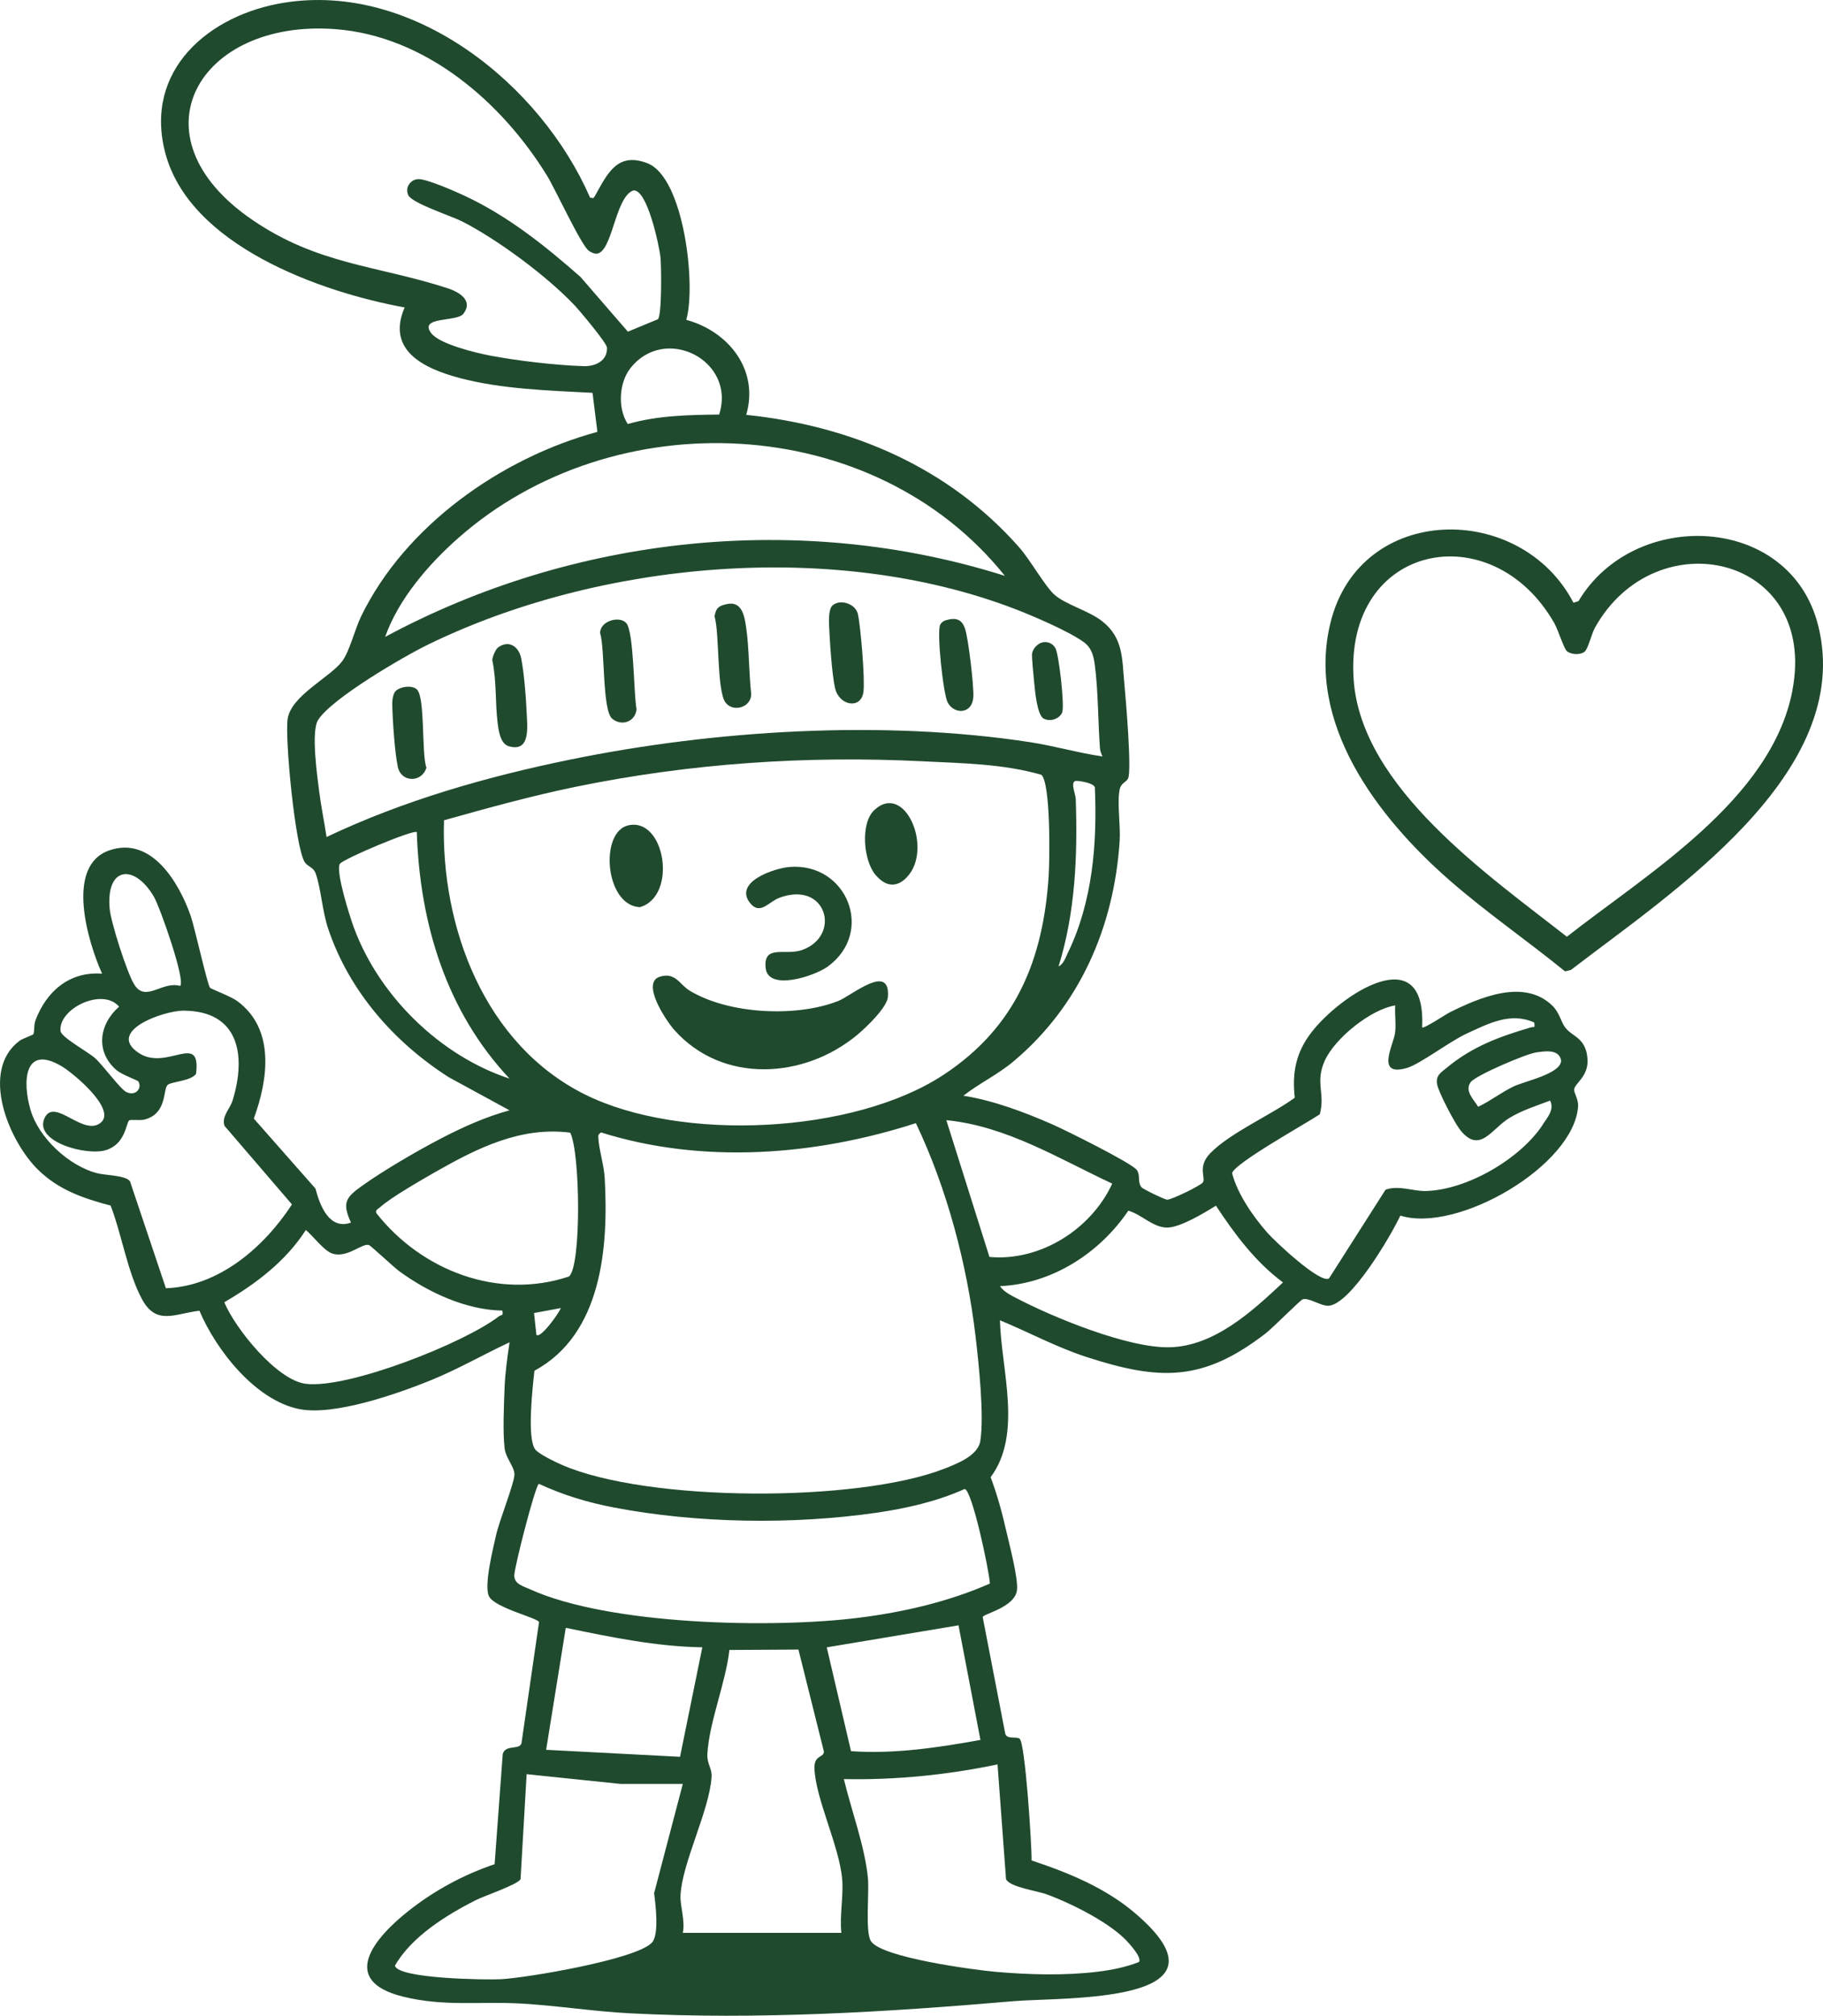 <?xml version="1.0" encoding="UTF-8"?>
<svg xmlns="http://www.w3.org/2000/svg" id="Ebene_2" data-name="Ebene 2" viewBox="0 0 453.13 500.91">
  <defs>
    <style>
      .cls-1 {
        fill: #204a2e;
      }
    </style>
  </defs>
  <g id="Ebene_1-2" data-name="Ebene 1">
    <g>
      <path class="cls-1" d="M394.46,261.95c-.89-4.3-3.74-4.37-5.45-6.68-1.04-1.41-1.38-3.63-3.14-5.35-7.03-6.84-18.07-2.04-25.52,1.65-.92.45-6.49,4.17-6.86,3.74,1.08-22.41-20.43-8-27.55,1.27-3.82,4.98-4.82,10.03-4.11,16.21-5.94,4.32-16.08,8.71-21.04,13.83-3.25,3.36-.99,6.11-1.82,7.23-.61.82-7.83,4.32-8.87,4.28-.59-.03-5.97-2.6-6.36-3.09-1.08-1.35-.19-2.88-1.17-4.29-1.2-1.72-17.8-9.93-20.86-11.28-7.02-3.08-14.64-5.97-22.24-7.18,3.95-3.09,8.56-5.27,12.41-8.5,16.52-13.84,25.04-33.5,26.43-54.84.25-3.79-.67-9.35-.01-12.75.31-1.62,1.68-1.83,2.1-2.75.94-2.02-.56-19.7-.91-23.34-.61-6.32-.18-11.5-5.51-15.72-3.31-2.63-9.1-4.13-11.89-6.61-2.32-2.07-6.02-8.64-8.66-11.65-17.54-19.97-41.69-30.31-67.95-33.04,3.26-11.13-4.36-20.75-14.9-23.61,2.48-8.45-.53-35.32-9.62-38.9-7.65-3.01-10.1,2.87-13.09,8.12-.4.71-.42.52-1.2.41C134.38,20.92,102.84-4.47,70.64.67c-18.75,2.99-34.94,16.79-29.57,37.29,6.03,23.05,38.58,34.64,59.51,38.44-4.67,10.78,5,15.23,13.69,17.54,10.48,2.78,22.22,3.11,33.01,3.68l1.21,9.7c-23.9,6.48-47.79,23.3-58.75,45.88-1.5,3.09-2.87,8.69-4.67,11.1-3.04,4.06-12.67,8.51-13.57,14.33-.73,4.74,1.89,32.21,4.28,35.67.74,1.08,2.13,1.18,2.69,2.77,1.34,3.8,1.62,9.35,3.14,13.84,5.24,15.46,16.34,28.08,29.93,36.78l15.11,8.23c-5.92,1.61-11.56,4.15-16.99,6.97-5.95,3.09-14.3,7.96-19.71,11.82-4.03,2.88-4.95,4.17-2.72,9.11-5.37,1.92-7.72-4.23-8.82-8.46l-15.32-17.39c3.56-9.7,5.35-22.3-4.16-29.23-1.56-1.14-6.49-2.99-6.73-3.28-.66-.79-3.85-15.17-4.82-17.92-2.87-8.16-9.71-19.86-20.21-16.22-11.13,3.86-5.24,22.95-1.8,30.64-8.11-.6-13.84,4.38-16.57,11.64-.41,1.08-.2,2.9-.52,3.42-.13.21-2.66,1.04-3.49,1.67-9.9,7.51-2.51,25.07,4.8,32.12,5.14,4.96,11.16,6.99,17.91,8.78,2.77,7.19,4.16,16.46,7.75,23.18,3.59,6.71,8.13,3.68,14.32,2.95,4.14,9.78,13.94,22.29,24.85,24.45,8.65,1.72,24.51-3.84,32.81-7.23,6.68-2.73,12.92-6.33,19.43-9.38-.52,3.41-1.11,7.78-1.24,11.19-.16,4.25-.48,11.19.01,15.2.3,2.46,2.56,4.67,2.43,6.61-.16,2.41-3.73,11.24-4.55,14.9-.75,3.36-3.04,12.42-1.8,15.16,1.32,2.93,12.23,5.44,12.47,6.48l-4.37,30.14c-.56,1.69-3.93.2-4.65,2.63l-2.02,27.39c-7.75,2.61-15.02,6.56-21.43,11.63-8.4,6.65-17.46,17.28-1.32,21.28,10.22,2.53,19.08,1.14,29.22,1.71,9.06.51,18.21,1.98,27.27,2.44,31.81,1.62,63.35-.28,95.22-3.02,12.43-1.07,56.81.86,30.3-21.82-7.41-6.34-16.63-10.12-25.79-13.15.07-3.66-1.59-29.32-2.98-30.26-.95-.64-3.12.28-3.57-1.28l-5.6-28.94c.13-.83,8.13-2.43,8.53-6.8.28-3.04-1.93-11.37-2.72-14.81-1.02-4.46-2.22-8.87-3.84-13.15,7.97-10.68,2.66-26.57,2.31-39,7.17,2.97,14.09,6.71,21.5,9.12,18.26,5.92,28.95,6.18,44.54-5.85,1.81-1.4,8.5-8.17,9.18-8.45,1.39-.59,4.48,1.62,6.37,1.58,5.48-.14,15.66-17.49,17.94-22.41,14.16,4.47,43.19-12.45,44.18-27.13.12-1.78-1.07-3.43-.99-4.19.19-1.74,4.26-3.52,3.17-8.81h.03ZM260.68,217.4c-1.33,21.14-8.19,37.86-26.13,49.68-22.37,14.74-65.29,16.75-89.11,4.92-24.92-12.37-35.91-41.51-35.08-68.16,10.78-3.02,21.66-6.04,32.64-8.3,28.49-5.85,57.45-7.81,86.45-6.35,9.79.49,19.9.61,29.4,3.35,2.32,2.2,2.07,20.84,1.82,24.85h.01ZM132.83,340.64c16.85-9.1,18.45-30.83,17.47-48.02-.17-3.02-1.49-7.27-1.58-9.96-.03-.75.08-.78.67-1.25,25.29,7.95,53.27,5.77,78.26-2.3,7.7,16.1,12.72,35.07,14.83,52.94.8,6.74,2.18,19.72,1.19,26.04-.58,3.67-5.83,5.66-8.9,6.87-21.57,8.46-73.95,8.36-95.18-.97-1.56-.69-5.58-2.6-6.53-3.78-2.15-2.67-.65-15.69-.22-19.56h0ZM132.74,326.29l6.65-1.23c-.33,1.08-4.98,7.66-6.06,6.66l-.59-5.43ZM265.45,236.73c-.56,1.16-1.09,2.87-2.33,3.42,4.17-13.34,4.75-27.63,4.27-41.57-.05-1.36-1.58-4.64.27-4.53,1.07.06,4.11.54,4.48,1.6.61,13.93-.56,28.4-6.68,41.08h-.01ZM178.75,103.02c-7.6.07-15.37.25-22.71,2.35-2.54-3.87-2.2-10.19.62-13.82,8.6-11.06,26.42-1.97,22.09,11.47ZM145.14,90.99c-6.86-.2-16.68-1.35-23.45-2.65-3.46-.67-12.42-2.82-14.49-5.53-3.25-4.25,6.38-2.74,7.98-4.83,2.61-3.43-1.3-5.51-4.03-6.39-17.54-5.66-32.18-5.81-48.5-17-30.38-20.82-13.21-49.88,20.66-47.35,22.45,1.68,41.41,18.11,52.69,36.46,2.05,3.33,8.59,17.58,10.44,18.68.55.33,1.09.64,1.76.67,4.04-.11,4.61-13.98,9.17-15.71,3.5-.6,6.56,14.01,6.81,16.71.21,2.26.36,14.16-.64,15.28l-7.47,3.09-11.8-13.62c-8.81-7.76-18.16-15.22-28.92-20.21-2.25-1.04-9.4-4.21-11.46-4.07-1.92.13-3.27,2.12-2.41,3.97.94,2.04,10.76,5.19,13.46,6.57,8.86,4.54,20.94,13.52,27.79,20.72,1.31,1.38,8.11,9.46,8.15,10.62.1,3.31-2.92,4.67-5.75,4.59h0ZM113.91,133.7c38.65-34.13,103.2-31.41,135.86,9.4-50.91-16.1-107.27-9.99-154.04,15.17,3.31-9.37,10.77-18.03,18.18-24.57h0ZM81.17,208c-.56-3.73-1.34-7.48-1.82-11.23-.5-3.92-2.08-15.01-.28-17.86,3.35-5.33,21.18-15.73,27.35-18.74,42.73-20.82,101-26.02,145.77-8.87,4.49,1.72,13.5,5.57,17.2,8.27,1.94,1.41,2.45,3.43,2.75,5.74.85,6.53.78,13.96,1.26,20.57.06.81.33,1.39.62,2.1-6.05-.89-11.92-2.62-17.98-3.55-36.49-5.58-78.27-3.05-114.36,4.34-20.75,4.25-41.39,10.15-60.52,19.23h0ZM87.99,230.6c-.98-2.63-4.64-14.1-3.51-15.93.75-1.2,18.42-8.65,19.12-7.88.74,22.7,7.32,44.51,23.05,61.25-17.19-5.64-32.37-20.46-38.66-37.45h0ZM38.21,222.76c1.57,2.67,7.96,20.88,6.57,22.24-4.53-1.29-8.6,4.26-11.44-.4-1.79-2.93-5.77-15.34-6.08-18.78-.95-10.57,6.18-11.16,10.94-3.06h0ZM29.6,250.16c-4.96,4.33-5.99,11.19-.62,15.79,1.28,1.09,5.24,2.52,5.4,2.78,1.01,1.63-.59,3.75-2.94,2.66-1.54-.72-5.82-6.69-7.88-8.5-1.76-1.54-8.36-5.13-8.52-6.69-.55-5.58,10.48-10.89,14.56-6.04h0ZM41.23,320.11l-8.92-26.56c-1.12-1.52-6.06-1.44-8.28-2.03-6.94-1.84-14.41-8.76-16.44-15.7-2.06-7.02-1.62-16.44,7.79-10.82,2.86,1.71,13.3,10.39,9.85,13.82-4.27,4.02-11.58-6.21-14.11-1.07-2.93,5.95,10.46,9.61,15.31,8.03,4.82-1.58,4.87-6.66,5.68-7.35.33-.28,2.68.06,3.74-.2,5.85-1.46,4.56-7.66,5.88-8.67,1.04-.8,5.7-.91,7-2.7,1.31-10.68-7.23-.57-14.23-5.19-8.23-5.44,6.19-10.54,11.12-10.52,13.92.06,15.61,11.28,12.18,22.36-.64,2.07-2.74,3.84-2.01,6.25l16.78,19.54c-6.92,10.63-18.16,20.38-31.35,20.83v-.02ZM124.07,327.06c-8.56,6.67-37.51,18.12-48.07,16.82-7.18-.89-17.53-13.71-20.25-20.27,7.88-4.58,15.3-10.22,20.27-17.95,1.85,1.49,4.58,5.35,6.83,5.93,3.63.94,7.1-2.65,8.82-2.21.48.12,6.08,5.42,7.52,6.48,7.17,5.27,16.67,9.69,25.66,9.82.35,1.4-.26,1-.76,1.39h-.02ZM93.53,301.44c-.31-.78.57-1.08,1.02-1.5,2.55-2.33,10.38-6.82,13.72-8.73,10.32-5.88,21.16-11.32,33.46-9.74,2.53,4.96,2.8,33.33-.32,35.75-17.65,5.9-36.72-1.53-47.89-15.79h.01ZM162.01,482.78c-4.02,4.17-30.93,8.7-37.48,9.06-3.56.19-25.61-.09-26.36-3.37,4.09-7.19,12.78-12.57,20.07-16.27,2.1-1.06,10.51-3.89,11.15-5.23l1.51-26.08,23.36,2.42h15.46l-7.13,27.14c.34,2.75,1.32,10.35-.57,12.32h0ZM135.75,434.83l4.88-30.31c11.17,2.31,22.5,4.66,33.94,4.84l-5.54,27.21-33.28-1.74h0ZM209.14,480.32h-39.42c.64-2.98-.7-6.64-.57-9.32.38-8.05,7.17-21.03,7.72-29.39.15-2.26-1.18-3.18-1.04-5.78.45-7.91,4.58-17.71,5.47-25.81l17.16-.1,6.33,25.34c.05,1.55-2.44.81-2.35,4.08.21,7.57,6.21,19.39,6.9,27.72.34,4.05-.67,9.04-.21,13.25h.01ZM205.5,409.37l32.75-5.47,5.45,28.48c-10.54,1.9-21.41,3.54-32.17,2.79l-6.03-25.81h0ZM247.95,438.47l2.11,28.49c.9,2.02,7.71,2.89,10.18,3.81,6.15,2.27,16.3,7.29,20.48,12.27.69.82,3.09,3.5,2.38,4.53-3.19,1.25-6.66,1.96-10.05,2.38-8.1,1.02-17.25.78-25.39.07-5.4-.47-28.56-3.54-31.18-7.64-1.46-2.27-.4-12.06-.74-15.64-.74-7.78-4.14-16.96-5.99-24.63,12.84.26,25.67-1.03,38.21-3.65h0ZM213.6,402c-21.39,2.71-62.18,1.89-81.9-7.08-1.73-.79-3.86-1.27-3.87-3.41,0-2,5.15-22.08,6.1-22.78,6.05,2.8,12.11,4.63,18.67,5.89,20.6,3.94,44.47,4.31,65.24,1.3,7.4-1.07,15.11-2.82,21.93-5.9,1.84.14,6.13,20.41,6.28,23.5-10.27,4.51-21.33,7.07-32.46,8.48h.01ZM245.94,312.35l-10.72-33.99c14.97,1.47,27.94,9.57,41.24,15.77-5.26,11.41-17.96,19.37-30.52,18.22h0ZM290.73,334.8c-10.31.24-28.85-7.38-38.15-12.24-1.35-.71-3.19-1.63-4.02-2.95,12.97-.57,24.76-8.22,31.9-18.75,3.22.89,6.15,4.2,9.64,4.2,3.24,0,9.31-3.69,12.14-5.44,4.66,7.09,9.79,13.95,16.66,19.07-7.61,7.14-17.05,15.85-28.17,16.11h0ZM383.45,279.52c-5.59,8.49-18.88,16.22-29.09,16.45-3.12.07-6.7-1.51-9.97-.32l-14.05,22.05c-2.26,1.33-13.5-9.28-15.38-11.43-3.5-4-7.36-9.53-8.71-14.74.63-2.49,18.62-12.46,21.81-14.63,1.4-5.25-1.24-7.82,1.23-13.32,2.5-5.57,11.46-12.78,17.51-13.73-.15,2.25.26,4.71-.05,6.92-.41,2.92-4.97,11.04,3.11,8.57,3.11-.95,10.59-6.59,14.6-8.44,5.47-2.53,10.99-5.47,16.91-2.8.17,1.57,0,.96-.89,1.22-7.8,2.29-14.49,4.73-20.9,10.04-1.46,1.21-2.72,1.9-2.38,4.03.31,1.95,4.35,9.62,5.7,11.34,4.88,6.2,7.79-.15,12.21-2.87,3.17-1.95,6.75-3.05,10.2-4.36,1.11,2.3-.73,4.24-1.88,6l.02.02ZM376.31,269.95c-3.1,1.46-5.81,3.63-8.89,5.09-1.05-1.77-3.49-3.94-1.86-6.13,1.25-1.68,13.79-7.04,16.27-7.38,2.19-.3,5.62-.91,6.2,1.95.11,3.32-8.83,5.12-11.72,6.47Z"></path>
      <path class="cls-1" d="M451.91,155.37c-7-27.69-45.74-29.21-59.56-5.98l-1.25.38c-13.12-25.19-52.98-24.81-60.36,4.85-6.25,25.08,11.7,48.47,29.41,64,9.17,8.04,19.39,15.06,28.85,22.77l1.46-.35c24.54-18.9,70.76-48.83,61.45-85.68h0ZM445.5,171.75c-5.28,27.01-36.01,45.32-56.04,61.03-19.28-15.14-51.11-37.01-52.99-63.87-2.38-34,34.41-41.16,49.86-14.08.89,1.57,2.39,6.26,3.08,6.92.99.94,3.34,1.08,4.45.21.89-.7,1.73-4.42,2.56-5.93,15.08-27.15,55.68-18.14,49.07,15.71h0Z"></path>
      <path class="cls-1" d="M208.34,248.75c-10.41,4.12-27.37,3.29-37.01-2.63-2.39-1.47-3.42-4.56-7.25-3.43-4.92,1.46,1.56,11.05,3.51,13.24,12,13.5,32.31,12.21,45.51,1.22,2.15-1.79,7.41-6.79,7.6-9.42.64-8.64-9.06-.28-12.36,1.03h0Z"></path>
      <path class="cls-1" d="M193.64,223.13c11.88-4.47,15.6,9.48,5.69,12.96-4.14,1.45-9.56-1.48-9.03,4.37.54,6.01,12.25,2.09,15.51-.31,11.7-8.61,4.63-25.83-9.52-24.71-3.88.31-13.96,3.73-9.87,8.94,2.48,3.16,4.62-.26,7.23-1.24h0Z"></path>
      <path class="cls-1" d="M156.21,205.09c-7.24,1.58-5.89,19.88,2.81,20.35,9.46-2.66,6.36-22.35-2.81-20.35Z"></path>
      <path class="cls-1" d="M217.31,201.32c-3.5,3.27-2.7,12.56.31,16.09,2.36,2.76,5.03,3.38,7.69.69,6.82-6.9-.3-23.97-7.99-16.79h0Z"></path>
      <path class="cls-1" d="M186.73,172.56c-.6-5.42-.51-11.64-1.31-16.95-.4-2.7-1.1-6.13-4.49-5.54-2.05.36-3,.9-3.32,3.11,1.28,4.34.5,18.45,2.75,21.43,1.87,2.48,6.31,1.2,6.36-2.06h.01Z"></path>
      <path class="cls-1" d="M158.22,176.2c-.74-3.74-.62-19.4-2.6-21.42-1.77-1.82-6.53-.43-6.45,2.56,1.22,3.85.51,19.12,2.97,21.23,2.37,2.04,5.83.77,6.08-2.37Z"></path>
      <path class="cls-1" d="M129.54,163.57c-.61-2.98-3.12-4.6-5.73-2.68-.63.46-1.41,2.3-1.45,3.14,1.1,5.07.7,10.62,1.34,15.69.24,1.91.67,5.13,2.79,5.73,5.55,1.57,4.54-5.11,4.4-8.68-.14-3.55-.65-9.79-1.35-13.2h0Z"></path>
      <path class="cls-1" d="M207.58,171.05c1.01,4.35,6.45,5.3,7.04.9.41-3.08-.67-16.08-1.37-19.31-.59-2.73-4.63-3.87-6.4-2.1-.81.81-.83,3.26-.79,4.41.15,3.89.7,12.59,1.51,16.1h0Z"></path>
      <path class="cls-1" d="M98.31,171.77c-.63.66-.83,2.26-.81,3.18.06,3.75.62,12.13,1.39,15.64.86,3.96,6.01,3.91,7.1.17-1.25-3.43-.26-17.51-2.38-19.45-1.25-1.14-4.21-.69-5.3.45h0Z"></path>
      <path class="cls-1" d="M241.94,173.15c.14-2.69-1.22-14.32-2.04-16.83-.81-2.49-2.31-2.93-4.86-2.17-.54.16-1.09.58-1.34,1.09-.91,1.87.76,17.32,1.87,19.36,1.66,3.02,6.14,2.89,6.37-1.45Z"></path>
      <path class="cls-1" d="M259.47,178.6c1.58.8,3.85.08,4.54-1.54.67-1.57-.8-14.31-1.64-15.92-.59-1.14-1.8-1.75-3.06-1.55-1.27.19-2.55,1.52-2.77,2.78-.14.81.39,5.81.51,7.13.2,2.04.7,8.24,2.41,9.11h0Z"></path>
    </g>
  </g>
</svg>
